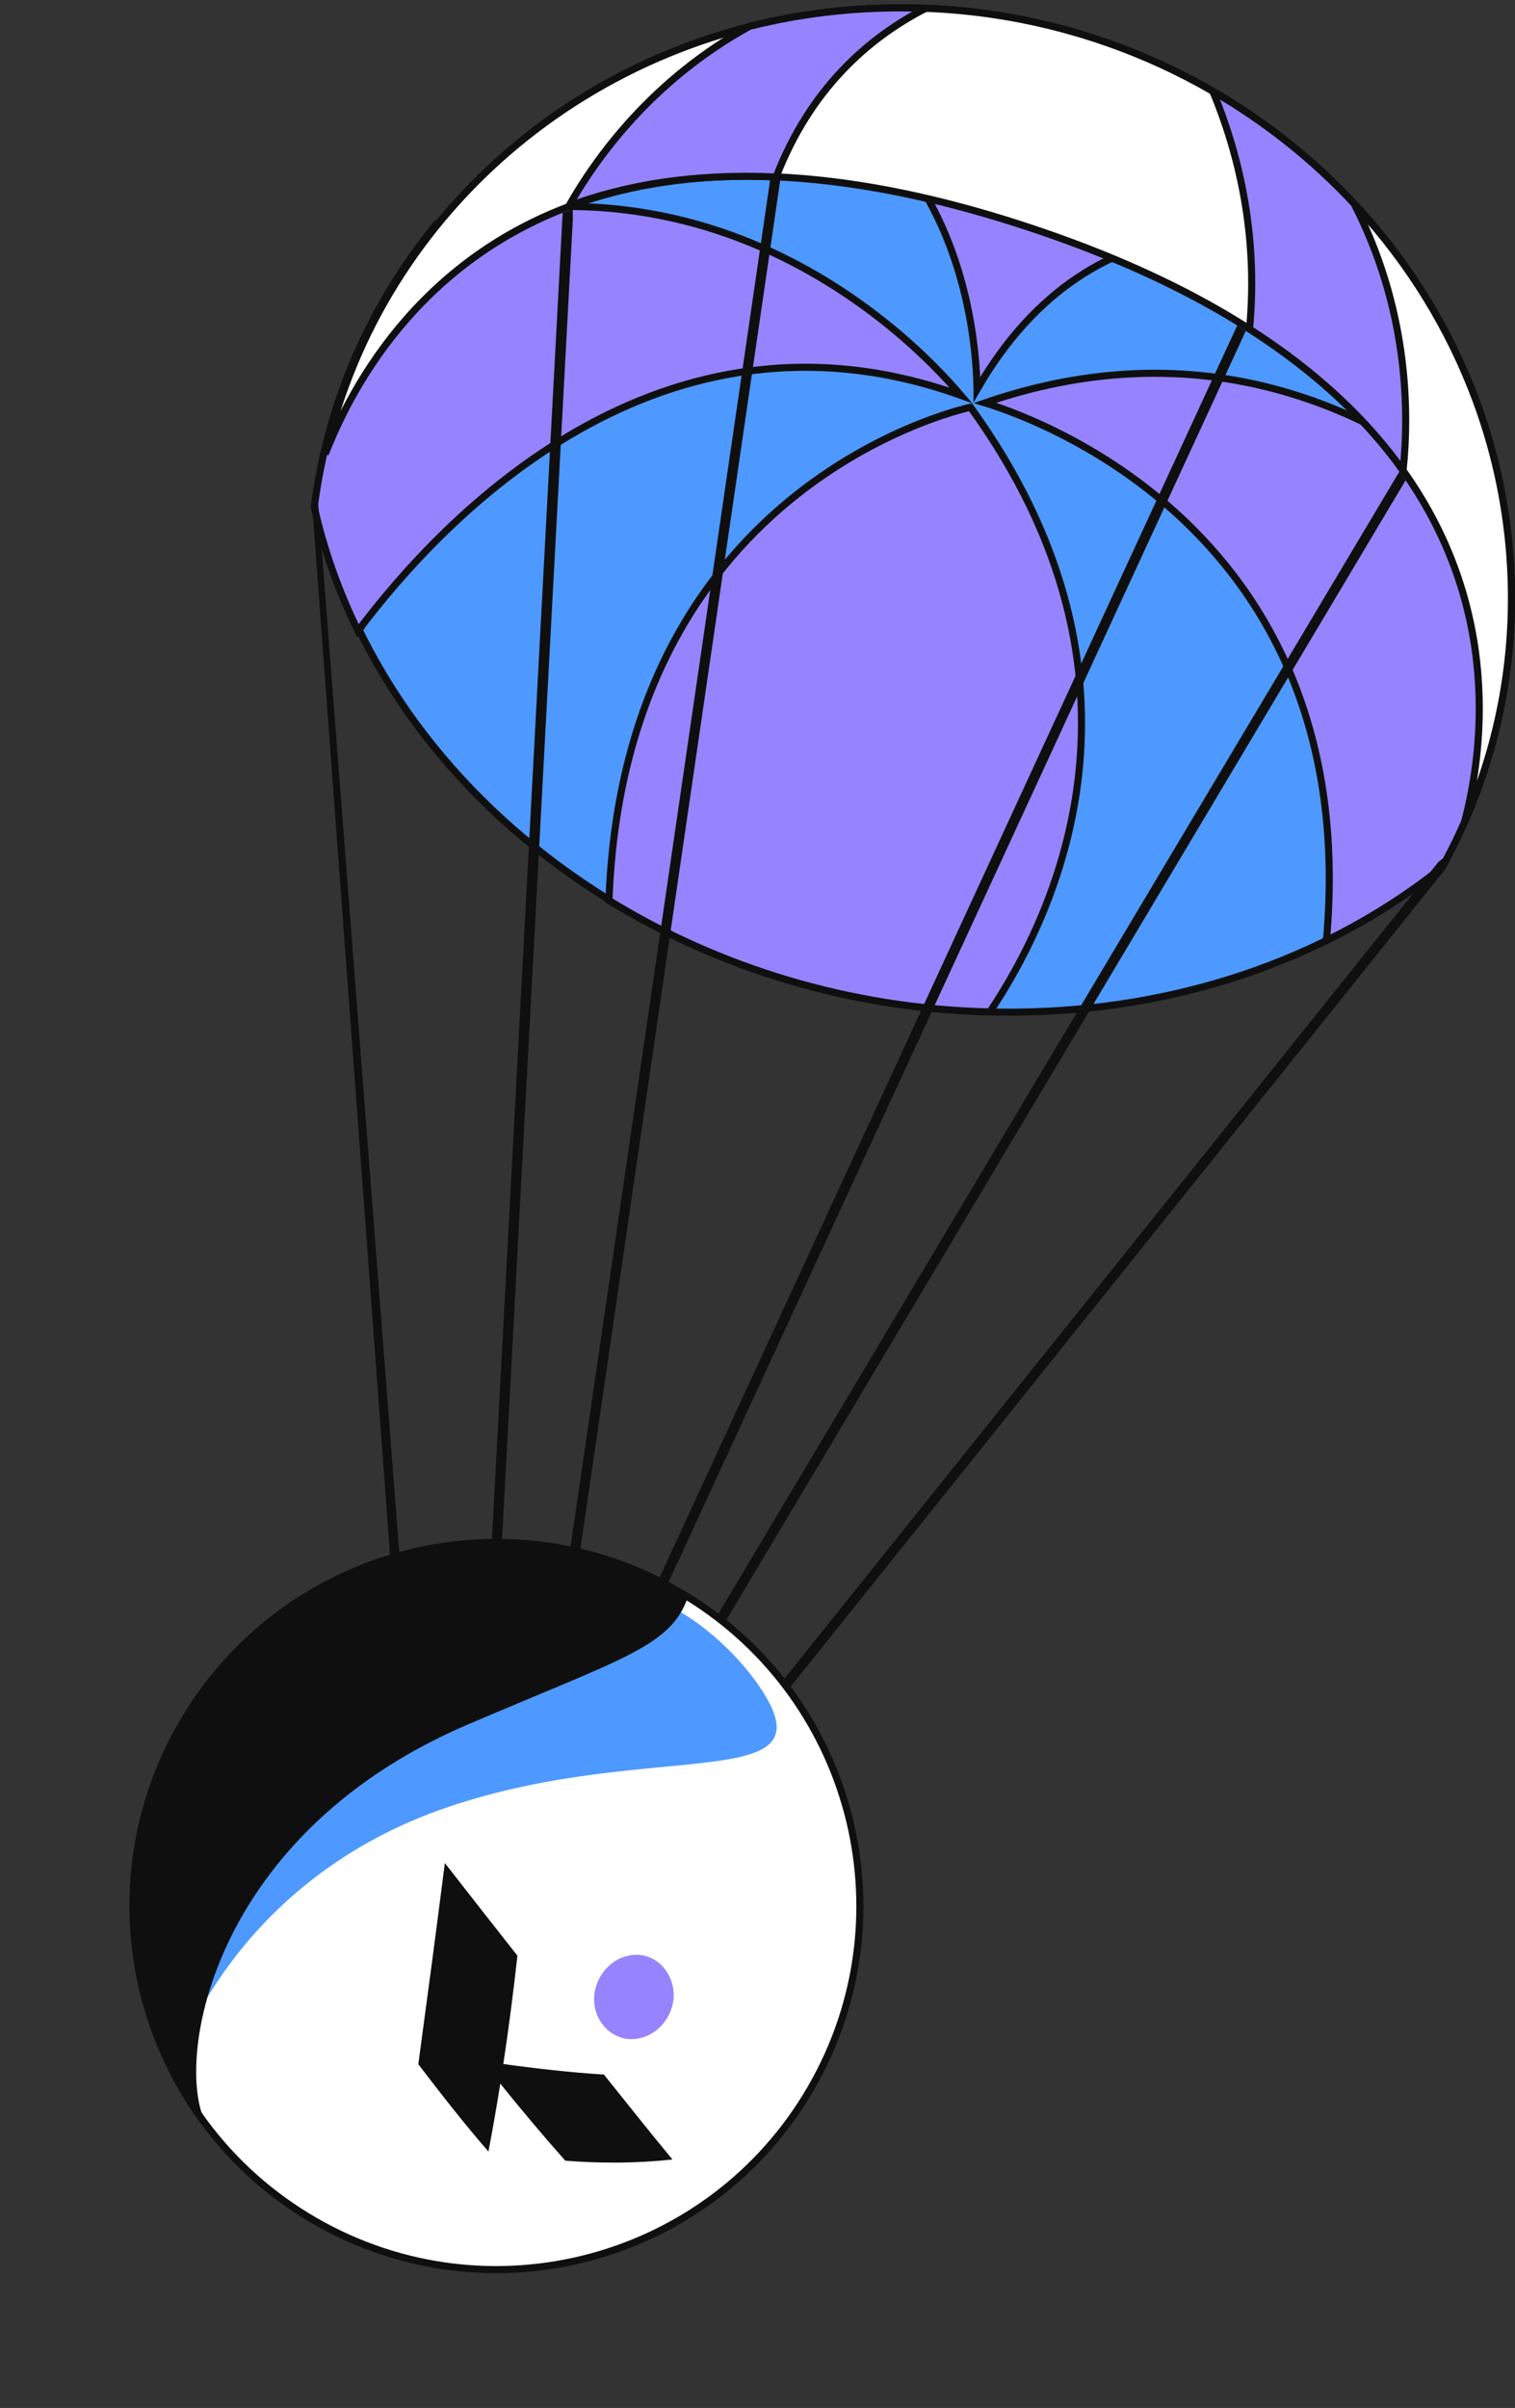 <svg width="214" height="340" viewBox="0 0 214 340" fill="none" xmlns="http://www.w3.org/2000/svg">
<rect x="0" y="0" width="214" height="340" fill="#333333" stroke="none"/>
<path d="M123.058 1.217L123.034 0.717L123.058 1.217C81.808 3.224 49.472 33.468 44.617 71.606C53.966 113.062 97.011 144.28 145.713 142.873C168.359 142.216 188.485 134.606 203.706 122.462C210.81 109.594 214.397 94.676 213.308 78.93C210.182 33.753 169.784 -1.057 123.058 1.217Z" fill="#4D99FF" stroke="#0F0F0F"/>
<path d="M213.307 78.929C213.176 77.052 212.98 75.193 212.725 73.353C198.204 60.151 172.89 45.277 139.132 56.885C139.397 56.967 139.693 57.061 140.019 57.169C141.537 57.669 143.696 58.452 146.264 59.591C151.4 61.867 158.186 65.564 164.78 71.249C177.861 82.526 190.155 101.601 187.366 132.796C193.277 129.887 198.751 126.416 203.705 122.465C210.806 109.596 214.399 94.675 213.307 78.929Z" fill="#9583FF" stroke="#0F0F0F"/>
<path d="M44.39 71.611C45.757 77.676 47.85 83.522 50.571 89.081C56.625 81.017 67.301 68.91 81.761 60.713C96.243 52.502 114.528 48.211 135.729 55.831C135.677 55.77 135.624 55.707 135.568 55.641C134.707 54.629 133.422 53.193 131.732 51.508C128.349 48.137 123.347 43.771 116.871 39.793C103.953 31.859 85.179 25.472 61.67 31.6C52.43 42.902 46.294 56.646 44.39 71.611Z" fill="#9583FF" stroke="#0F0F0F"/>
<path d="M86.019 127.143C101.556 136.674 120.13 142.427 139.821 142.883C144.555 135.815 150.76 124.072 152.37 109.346C153.989 94.544 150.971 76.693 137.088 57.496C137.022 57.512 136.946 57.53 136.859 57.55C136.501 57.637 135.973 57.772 135.298 57.965C133.949 58.353 132.014 58.974 129.685 59.908C125.025 61.776 118.789 64.892 112.49 69.885C99.947 79.828 87.119 97.234 86.019 127.143Z" fill="#9583FF" stroke="#0F0F0F"/>
<path d="M97.528 6.352C118.623 9.248 128.779 21.573 133.627 33.338C136.123 39.392 137.212 45.294 137.678 49.678C137.912 51.872 137.989 53.688 138.009 54.958C138.009 54.964 138.009 54.97 138.009 54.975C146.281 40.643 157.246 34.674 168.334 33.17C179.163 31.7 190.06 34.493 198.61 37.785C182.977 15.579 156.634 1.111 127.386 1.111C125.951 1.111 124.505 1.148 123.058 1.217C114.057 1.654 105.485 3.437 97.528 6.352Z" fill="#9583FF" stroke="#0F0F0F"/>
<path d="M206.89 116.019C211.852 104.715 214.221 92.112 213.307 78.93L213.806 78.895L213.307 78.93C210.178 33.753 169.783 -1.057 123.057 1.217L123.033 0.717L123.057 1.217C84.557 3.09 53.824 29.561 45.948 64.091C46.281 63.237 46.656 62.329 47.077 61.378C49.687 55.477 54.069 47.889 61.161 41.161C75.379 27.67 100.367 17.741 143.413 31.477C188.272 45.789 203.642 68.616 207.713 87.972C209.744 97.627 208.954 106.378 207.659 112.711C207.416 113.902 207.154 115.008 206.89 116.019Z" fill="white" stroke="#0F0F0F"/>
<path d="M109.631 24.997C114.423 12.583 122.597 5.367 130.743 1.187C129.551 1.137 128.354 1.111 127.153 1.111C125.718 1.111 124.271 1.148 122.825 1.217C116.981 1.499 111.322 2.351 105.891 3.71C92.201 11.233 84.294 22.133 80.347 29.097C88.352 26.116 98.01 24.46 109.631 24.997Z" fill="#9583FF" stroke="#0F0F0F"/>
<path d="M191.259 28.735C185.468 22.536 178.744 17.183 171.318 12.885C174.841 21.359 177.787 32.906 176.502 46.465C186.268 52.717 193.267 59.534 198.195 66.451C199.126 57.394 198.742 43.302 191.259 28.735Z" fill="#9583FF" stroke="#0F0F0F"/>
<path fill-rule="evenodd" clip-rule="evenodd" d="M101.903 249.963C102.054 249.963 102.209 249.912 102.338 249.809L204.095 122.792C204.589 121.711 204.815 121.083 205.031 120.404C204.013 121.072 203.53 121.412 203.221 121.656L101.464 248.673C101.154 248.918 101.1 249.371 101.341 249.685C101.482 249.868 101.69 249.963 101.899 249.963H101.903Z" fill="#0F0F0F"/>
<path fill-rule="evenodd" clip-rule="evenodd" d="M57.74 236.596L44.786 69.024C44.541 69.886 44.279 70.689 44.113 71.632L56.39 237.034C56.675 237.936 58.028 237.501 57.74 236.596Z" fill="#0F0F0F"/>
<path fill-rule="evenodd" clip-rule="evenodd" d="M86.694 255.415L198.542 67.83L197.67 66.584L85.531 254.59L86.694 255.415Z" fill="#0F0F0F"/>
<path fill-rule="evenodd" clip-rule="evenodd" d="M81.599 251.193L175.973 46.725L174.764 45.951L80.332 250.539L81.599 251.193Z" fill="#0F0F0F"/>
<path fill-rule="evenodd" clip-rule="evenodd" d="M77.479 249.547L110.201 25.512L108.78 25.442L76.068 249.376L77.479 249.547Z" fill="#0F0F0F"/>
<path fill-rule="evenodd" clip-rule="evenodd" d="M67.752 249.964L69.171 249.931L80.917 30.936L80.895 29.515L79.477 30.059L67.752 249.964Z" fill="#0F0F0F"/>
<path d="M44.455 313.578C69.007 327.753 100.402 319.341 114.577 294.788C128.752 270.236 120.34 238.842 95.788 224.666C71.236 210.491 39.841 218.903 25.666 243.456C11.49 268.008 19.903 299.402 44.455 313.578Z" fill="white" stroke="#0F0F0F" stroke-linecap="round" stroke-linejoin="round"/>
<path d="M63.083 255.216C92.475 245.166 118.851 254.067 106.655 237.262C104.409 234.174 100.764 230.484 96.664 227.944C73.474 213.569 43.026 220.719 28.655 243.903C24.008 251.397 21.623 259.658 21.293 267.878C21.691 275.274 23.167 283.459 25.685 289.295C25.685 289.295 33.949 265.175 63.083 255.216Z" fill="#4D99FF"/>
<path d="M97.165 225.493C73.068 210.555 41.428 217.982 26.495 242.081C14.859 260.851 16.799 284.195 29.617 300.66L29.623 300.65C24.291 293.749 28.216 259.738 65.942 243.557C87.896 234.141 94.761 232.517 97.172 225.491L97.165 225.493Z" fill="#0F0F0F"/>
<g clip-path="url(#clip0_4531_54559)">
<path fill-rule="evenodd" clip-rule="evenodd" d="M73.09 276.141C69.653 271.793 66.248 267.423 62.836 263.055C61.634 272.531 60.371 281.998 59.09 291.462C62.295 295.657 65.527 299.807 68.993 303.793C69.6 300.607 70.162 297.408 70.667 294.203C73.641 297.899 76.702 301.537 79.849 305.085C84.882 305.48 89.969 305.46 94.986 304.914C91.714 300.96 88.516 296.936 85.31 292.927C80.548 292.615 75.822 292.091 71.094 291.433C71.859 286.347 72.525 281.25 73.085 276.138L73.09 276.141Z" fill="#0F0F0F"/>
<path d="M90.23 276.02C93.383 276.269 95.419 279.249 95.139 282.271C94.786 285.41 92.22 287.985 88.98 287.933C85.746 287.71 83.592 284.715 83.958 281.59C84.337 278.452 86.987 275.859 90.23 276.02Z" fill="#9583FF"/>
</g>
<defs>
<clipPath id="clip0_4531_54559">
<rect width="48.778" height="35.172" fill="white" transform="translate(64.32 260.483) rotate(30)"/>
</clipPath>
</defs>
</svg>
